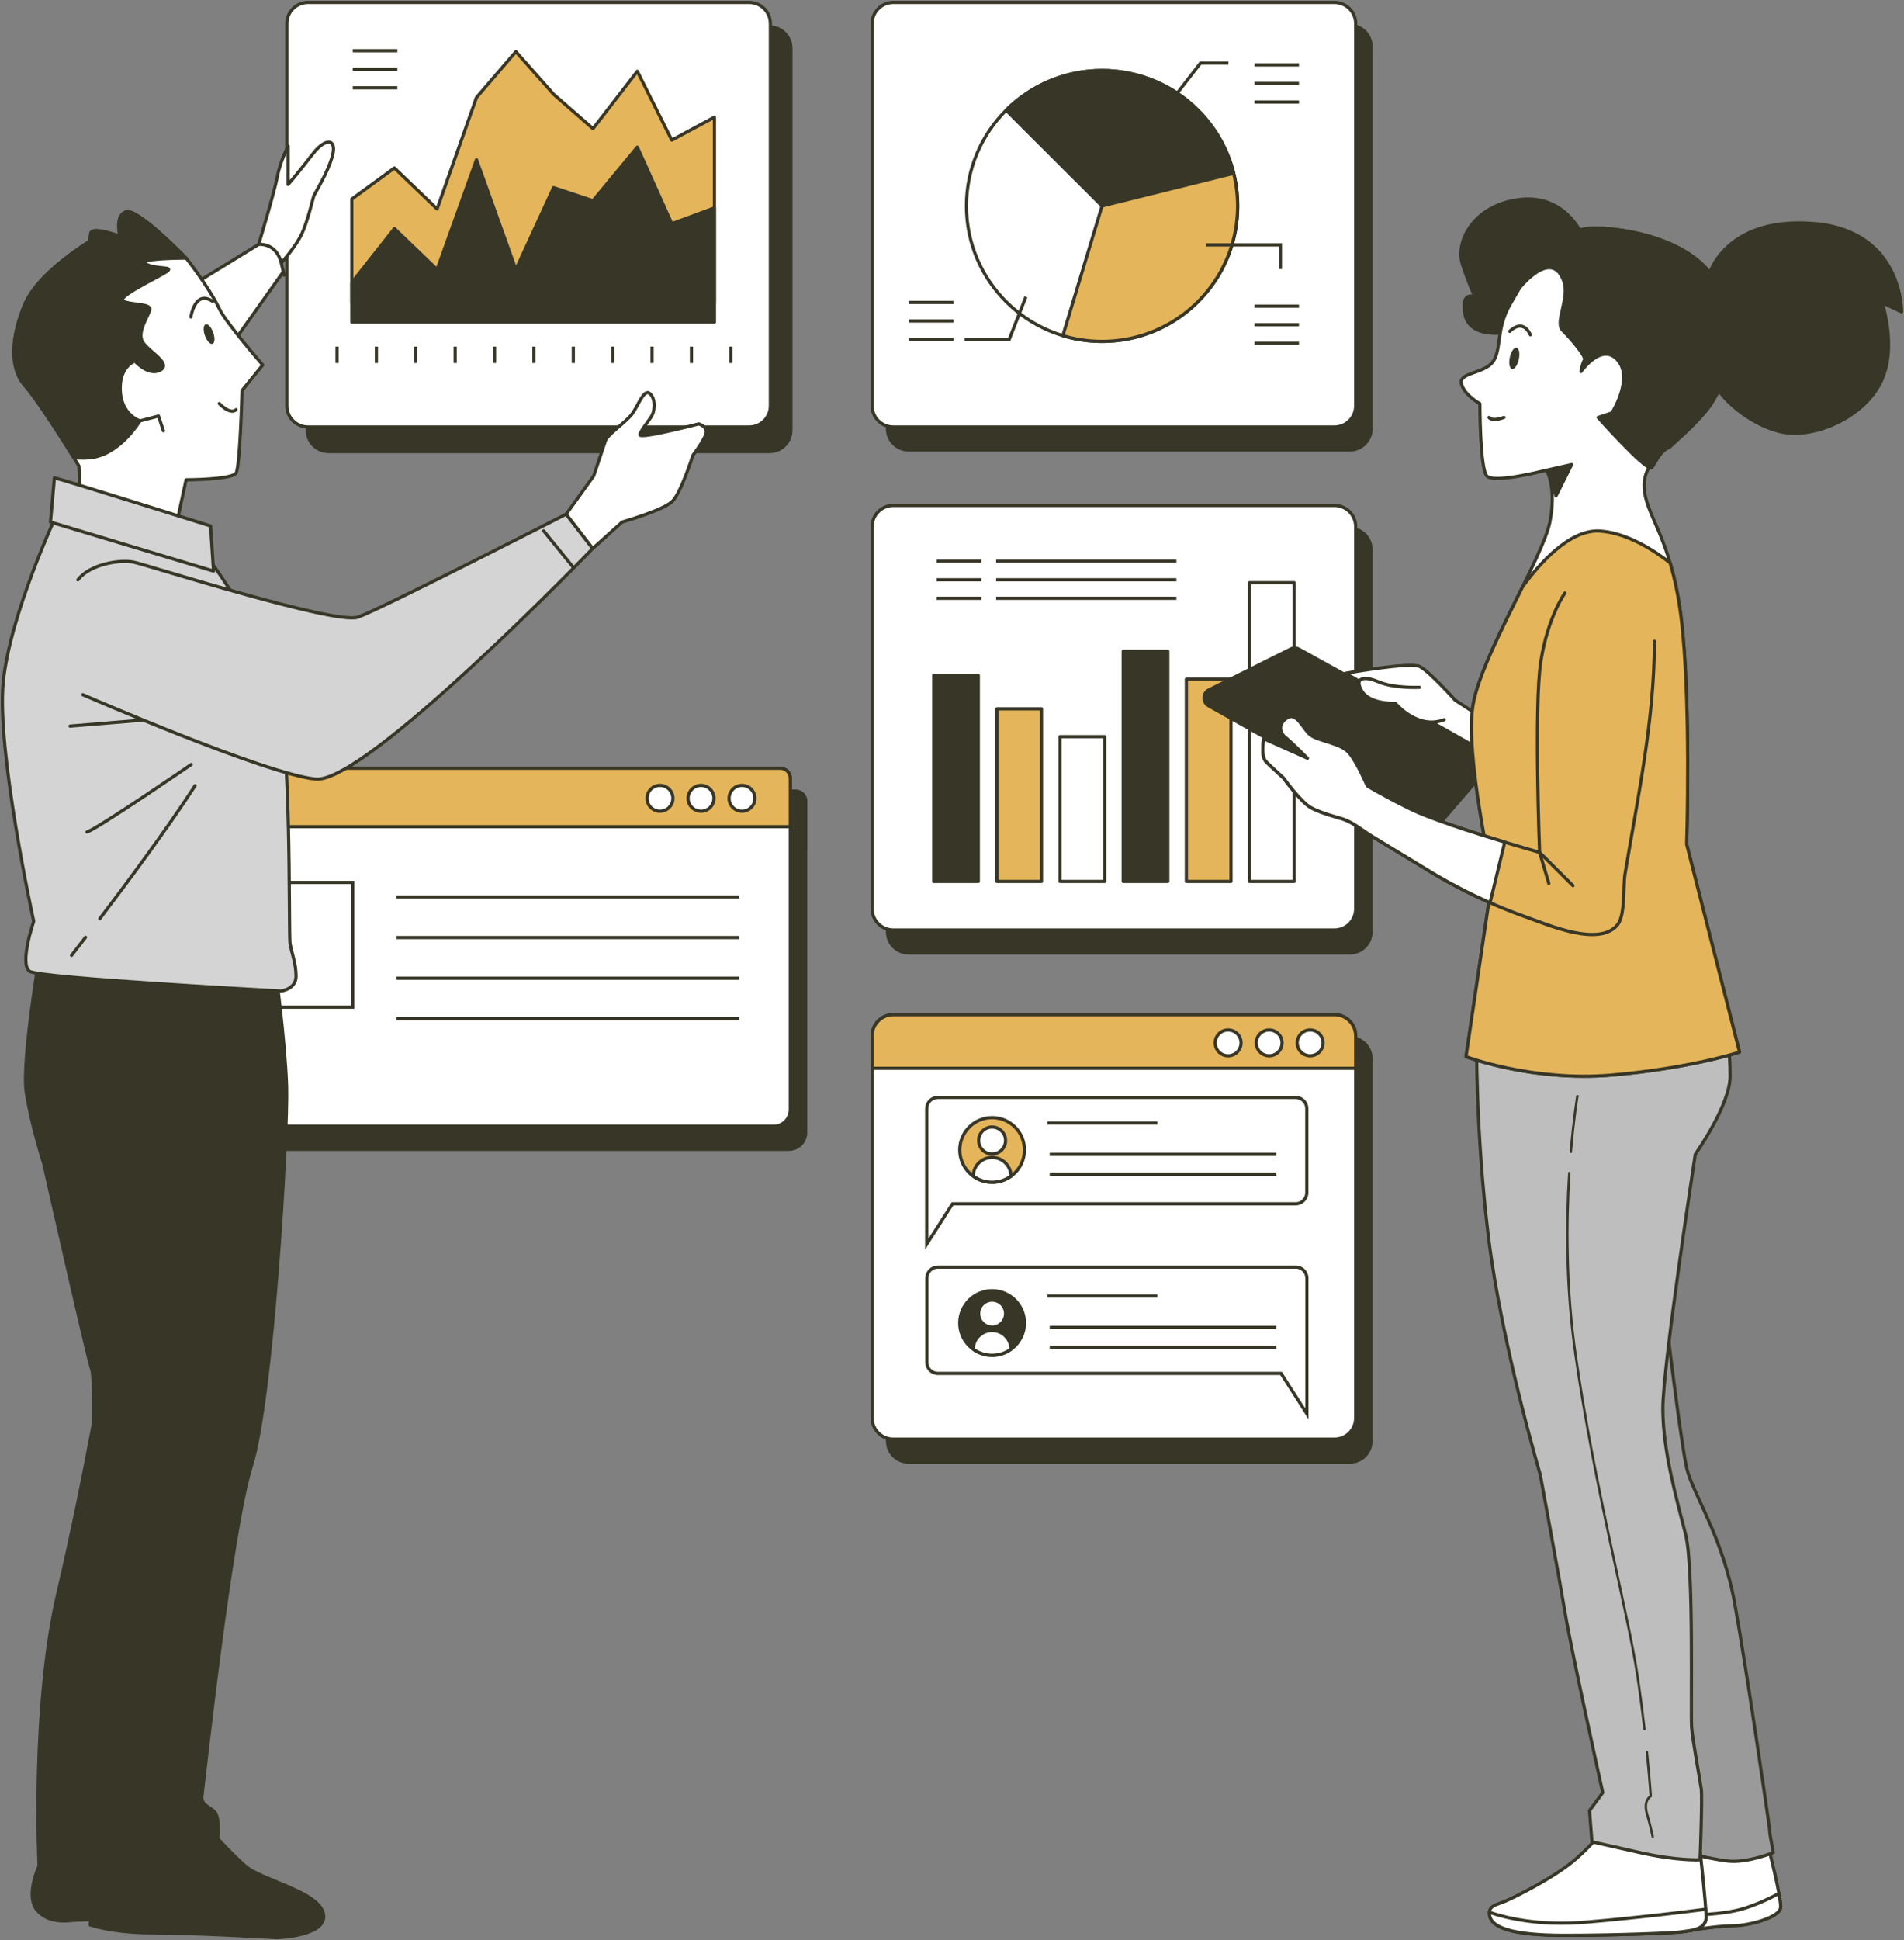 <svg width="595" height="606" viewBox="0 0 595 606" fill="none" xmlns="http://www.w3.org/2000/svg">
<rect x="0" y="0" width="595" height="606" fill="#808080" stroke="none"/>
<g clip-path="url(#clip0_1151_73440)">
<path d="M283.951 324.089H421.832C425.48 324.089 428.448 327.05 428.448 330.692V450.091C428.448 453.733 425.48 456.695 421.832 456.695H283.951C280.303 456.695 277.336 453.733 277.336 450.091V330.692C277.336 327.05 280.303 324.089 283.951 324.089Z" fill="#383626" stroke="#383626" stroke-linecap="round" stroke-linejoin="round"/>
<path d="M279.153 316.91H417.033C420.682 316.91 423.649 319.872 423.649 323.514V442.913C423.649 446.555 420.682 449.517 417.033 449.517H279.153C275.504 449.517 272.537 446.555 272.537 442.913V323.514C272.537 319.872 275.504 316.91 279.153 316.91Z" fill="white" stroke="#383626" stroke-linecap="round" stroke-linejoin="round"/>
<path d="M423.649 333.685V323.529C423.649 319.887 420.682 316.926 417.033 316.926H279.153C275.504 316.926 272.537 319.887 272.537 323.529V333.685H423.649Z" fill="#E4B55A" stroke="#383626" stroke-linecap="round" stroke-linejoin="round"/>
<path d="M383.789 329.771C386.021 329.771 387.831 327.964 387.831 325.736C387.831 323.507 386.021 321.701 383.789 321.701C381.557 321.701 379.747 323.507 379.747 325.736C379.747 327.964 381.557 329.771 383.789 329.771Z" fill="white" stroke="#383626" stroke-linecap="round" stroke-linejoin="round"/>
<path d="M400.653 325.736C400.653 323.499 398.837 321.701 396.611 321.701C394.386 321.701 392.569 323.514 392.569 325.736C392.569 327.957 394.386 329.771 396.611 329.771C398.837 329.771 400.653 327.957 400.653 325.736Z" fill="white" stroke="#383626" stroke-linecap="round" stroke-linejoin="round"/>
<path d="M409.418 329.771C411.65 329.771 413.46 327.964 413.46 325.736C413.46 323.507 411.65 321.701 409.418 321.701C407.186 321.701 405.376 323.507 405.376 325.736C405.376 327.964 407.186 329.771 409.418 329.771Z" fill="white" stroke="#383626" stroke-linecap="round" stroke-linejoin="round"/>
<path d="M404.922 342.782H293.064C291.157 342.782 289.598 344.323 289.598 346.242V388.616L297.666 375.998H404.907C406.814 375.998 408.374 374.456 408.374 372.537V346.242C408.374 344.338 406.829 342.782 404.907 342.782H404.922Z" stroke="#383626" stroke-miterlimit="10"/>
<path d="M293.079 395.764H404.937C406.845 395.764 408.404 397.305 408.404 399.225V441.598L400.335 428.98H293.095C291.187 428.98 289.628 427.438 289.628 425.519V399.225C289.628 397.321 291.172 395.764 293.095 395.764H293.079Z" stroke="#383626" stroke-miterlimit="10"/>
<path d="M310.035 369.273C315.62 369.273 320.148 364.753 320.148 359.178C320.148 353.603 315.62 349.083 310.035 349.083C304.45 349.083 299.923 353.603 299.923 359.178C299.923 364.753 304.45 369.273 310.035 369.273Z" fill="#E4B55A" stroke="#383626" stroke-linecap="round" stroke-linejoin="round"/>
<path d="M310.036 360.432C312.36 360.432 314.244 358.552 314.244 356.231C314.244 353.911 312.36 352.03 310.036 352.03C307.711 352.03 305.827 353.911 305.827 356.231C305.827 358.552 307.711 360.432 310.036 360.432Z" fill="white" stroke="#383626" stroke-linecap="round" stroke-linejoin="round"/>
<path d="M310.035 369.273C312.245 369.273 314.274 368.563 315.939 367.354C315.893 364.135 313.274 361.521 310.035 361.521C306.795 361.521 304.161 364.12 304.131 367.354C305.796 368.548 307.825 369.273 310.035 369.273Z" fill="white" stroke="#383626" stroke-linecap="round" stroke-linejoin="round"/>
<path d="M327.309 350.776H361.673" stroke="#383626" stroke-miterlimit="10"/>
<path d="M328.035 360.538H398.883" stroke="#383626" stroke-miterlimit="10"/>
<path d="M328.035 366.734H398.883" stroke="#383626" stroke-miterlimit="10"/>
<path d="M310.035 423.328C315.62 423.328 320.148 418.808 320.148 413.233C320.148 407.658 315.62 403.139 310.035 403.139C304.45 403.139 299.923 407.658 299.923 413.233C299.923 418.808 304.45 423.328 310.035 423.328Z" fill="#383626" stroke="#383626" stroke-linecap="round" stroke-linejoin="round"/>
<path d="M310.036 414.503C312.36 414.503 314.244 412.622 314.244 410.302C314.244 407.981 312.36 406.1 310.036 406.1C307.711 406.1 305.827 407.981 305.827 410.302C305.827 412.622 307.711 414.503 310.036 414.503Z" fill="white" stroke="#383626" stroke-linecap="round" stroke-linejoin="round"/>
<path d="M310.035 423.328C312.245 423.328 314.274 422.618 315.939 421.409C315.893 418.19 313.274 415.576 310.035 415.576C306.795 415.576 304.161 418.175 304.131 421.409C305.796 422.603 307.825 423.328 310.035 423.328Z" fill="white" stroke="#383626" stroke-linecap="round" stroke-linejoin="round"/>
<path d="M327.309 404.831H361.673" stroke="#383626" stroke-miterlimit="10"/>
<path d="M328.035 414.608H398.883" stroke="#383626" stroke-miterlimit="10"/>
<path d="M328.035 420.789H398.883" stroke="#383626" stroke-miterlimit="10"/>
<path d="M55.966 247.139H248.648C250.374 247.139 251.766 248.529 251.766 250.252V353.753C251.766 356.639 249.42 358.967 246.544 358.967H58.07C55.179 358.967 52.848 356.624 52.848 353.753V250.252C52.848 248.529 54.24 247.139 55.966 247.139Z" fill="#383626" stroke="#383626" stroke-linecap="round" stroke-linejoin="round"/>
<path d="M55.966 247.139H248.648C250.374 247.139 251.766 248.529 251.766 250.252V265.379H52.848V250.252C52.848 248.529 54.24 247.139 55.966 247.139Z" fill="#383626" stroke="#383626" stroke-linecap="round" stroke-linejoin="round"/>
<path d="M211.044 260.558C213.276 260.558 215.086 258.752 215.086 256.524C215.086 254.295 213.276 252.489 211.044 252.489C208.812 252.489 207.002 254.295 207.002 256.524C207.002 258.752 208.812 260.558 211.044 260.558Z" fill="#383626" stroke="#383626" stroke-linecap="round" stroke-linejoin="round"/>
<path d="M223.852 260.558C226.084 260.558 227.893 258.752 227.893 256.524C227.893 254.295 226.084 252.489 223.852 252.489C221.619 252.489 219.81 254.295 219.81 256.524C219.81 258.752 221.619 260.558 223.852 260.558Z" fill="#383626" stroke="#383626" stroke-linecap="round" stroke-linejoin="round"/>
<path d="M236.674 260.558C238.906 260.558 240.716 258.752 240.716 256.524C240.716 254.295 238.906 252.489 236.674 252.489C234.441 252.489 232.632 254.295 232.632 256.524C232.632 258.752 234.441 260.558 236.674 260.558Z" fill="#383626" stroke="#383626" stroke-linecap="round" stroke-linejoin="round"/>
<path d="M115.021 282.803H74.178V321.761H115.021V282.803Z" fill="#383626" stroke="#383626" stroke-miterlimit="10"/>
<path d="M128.646 287.337H235.765" stroke="#383626" stroke-miterlimit="10"/>
<path d="M128.646 300.031H235.765" stroke="#383626" stroke-miterlimit="10"/>
<path d="M128.646 312.709H235.765" stroke="#383626" stroke-miterlimit="10"/>
<path d="M128.646 325.403H235.765" stroke="#383626" stroke-miterlimit="10"/>
<path d="M51.167 239.961H243.849C245.575 239.961 246.967 241.351 246.967 243.074V346.575C246.967 349.461 244.621 351.789 241.745 351.789H53.272C50.38 351.789 48.049 349.446 48.049 346.575V243.074C48.049 241.351 49.442 239.961 51.167 239.961Z" fill="white" stroke="#383626" stroke-linecap="round" stroke-linejoin="round"/>
<path d="M51.167 239.961H243.849C245.575 239.961 246.967 241.351 246.967 243.074V258.201H48.049V243.074C48.049 241.351 49.442 239.961 51.167 239.961Z" fill="#E4B55A" stroke="#383626" stroke-linecap="round" stroke-linejoin="round"/>
<path d="M206.245 253.38C208.477 253.38 210.287 251.574 210.287 249.345C210.287 247.117 208.477 245.311 206.245 245.311C204.013 245.311 202.203 247.117 202.203 249.345C202.203 251.574 204.013 253.38 206.245 253.38Z" fill="white" stroke="#383626" stroke-linecap="round" stroke-linejoin="round"/>
<path d="M219.067 253.38C221.3 253.38 223.109 251.574 223.109 249.345C223.109 247.117 221.3 245.311 219.067 245.311C216.835 245.311 215.025 247.117 215.025 249.345C215.025 251.574 216.835 253.38 219.067 253.38Z" fill="white" stroke="#383626" stroke-linecap="round" stroke-linejoin="round"/>
<path d="M231.875 253.38C234.107 253.38 235.917 251.574 235.917 249.345C235.917 247.117 234.107 245.311 231.875 245.311C229.643 245.311 227.833 247.117 227.833 249.345C227.833 251.574 229.643 253.38 231.875 253.38Z" fill="white" stroke="#383626" stroke-linecap="round" stroke-linejoin="round"/>
<path d="M110.237 275.625H69.394V314.583H110.237V275.625Z" stroke="#383626" stroke-miterlimit="10"/>
<path d="M123.847 280.158H230.966" stroke="#383626" stroke-miterlimit="10"/>
<path d="M123.847 292.837H230.966" stroke="#383626" stroke-miterlimit="10"/>
<path d="M123.847 305.531H230.966" stroke="#383626" stroke-miterlimit="10"/>
<path d="M123.847 318.21H230.966" stroke="#383626" stroke-miterlimit="10"/>
<path d="M283.951 165.052H421.832C425.48 165.052 428.448 168.013 428.448 171.655V291.054C428.448 294.696 425.48 297.658 421.832 297.658H283.951C280.303 297.658 277.336 294.696 277.336 291.054V171.655C277.336 168.013 280.303 165.052 283.951 165.052Z" fill="#383626" stroke="#383626" stroke-linecap="round" stroke-linejoin="round"/>
<path d="M279.153 157.873H417.033C420.682 157.873 423.649 160.835 423.649 164.477V283.876C423.649 287.518 420.682 290.48 417.033 290.48H279.153C275.504 290.48 272.537 287.518 272.537 283.876V164.477C272.537 160.835 275.504 157.873 279.153 157.873Z" fill="white" stroke="#383626" stroke-linecap="round" stroke-linejoin="round"/>
<path d="M305.721 210.976H291.778V275.308H305.721V210.976Z" fill="#383626" stroke="#383626" stroke-linecap="round" stroke-linejoin="round"/>
<path d="M325.461 221.404H311.519V275.308H325.461V221.404Z" fill="#E4B55A" stroke="#383626" stroke-linecap="round" stroke-linejoin="round"/>
<path d="M345.202 230.093H331.26V275.308H345.202V230.093Z" fill="white" stroke="#383626" stroke-linecap="round" stroke-linejoin="round"/>
<path d="M364.942 203.436H351V275.308H364.942V203.436Z" fill="#383626" stroke="#383626" stroke-linecap="round" stroke-linejoin="round"/>
<path d="M384.683 212.125H370.74V275.308H384.683V212.125Z" fill="#E4B55A" stroke="#383626" stroke-linecap="round" stroke-linejoin="round"/>
<path d="M404.423 181.992H390.48V275.308H404.423V181.992Z" fill="white" stroke="#383626" stroke-linecap="round" stroke-linejoin="round"/>
<path d="M292.717 175.282H306.644" stroke="#383626" stroke-miterlimit="10"/>
<path d="M292.717 181.085H306.644" stroke="#383626" stroke-miterlimit="10"/>
<path d="M292.717 186.873H306.644" stroke="#383626" stroke-miterlimit="10"/>
<path d="M311.292 175.282H367.622" stroke="#383626" stroke-miterlimit="10"/>
<path d="M311.292 181.085H367.622" stroke="#383626" stroke-miterlimit="10"/>
<path d="M311.292 186.873H367.622" stroke="#383626" stroke-miterlimit="10"/>
<path d="M421.832 7.934H283.951C280.298 7.934 277.336 10.89 277.336 14.538V133.936C277.336 137.583 280.298 140.54 283.951 140.54H421.832C425.486 140.54 428.448 137.583 428.448 133.936V14.538C428.448 10.89 425.486 7.934 421.832 7.934Z" fill="#383626" stroke="#383626" stroke-linecap="round" stroke-linejoin="round"/>
<path d="M279.153 0.756H417.033C420.682 0.756 423.649 3.718 423.649 7.359V126.758C423.649 130.4 420.682 133.362 417.033 133.362H279.153C275.504 133.362 272.537 130.4 272.537 126.758V7.359C272.537 3.718 275.504 0.756 279.153 0.756Z" fill="white" stroke="#383626" stroke-linecap="round" stroke-linejoin="round"/>
<path d="M344.399 106.644C367.809 106.644 386.787 87.7 386.787 64.331C386.787 40.962 367.809 22.018 344.399 22.018C320.989 22.018 302.012 40.962 302.012 64.331C302.012 87.7 320.989 106.644 344.399 106.644Z" fill="white" stroke="#383626" stroke-linecap="round" stroke-linejoin="round"/>
<path d="M385.53 54.131C383.744 46.907 380.02 40.062 374.358 34.41C357.812 17.892 330.972 17.892 314.41 34.41L344.384 64.331L385.53 54.131Z" fill="#383626" stroke="#383626" stroke-linecap="round" stroke-linejoin="round"/>
<path d="M385.53 54.131L344.384 64.331L332.137 104.846C346.594 109.183 362.928 105.662 374.343 94.253C385.242 83.372 388.966 68.049 385.515 54.131H385.53Z" fill="#E4B55A" stroke="#383626" stroke-linecap="round" stroke-linejoin="round"/>
<path d="M361.232 37.674L375.16 19.706H383.879" stroke="#383626" stroke-miterlimit="10"/>
<path d="M392.009 20.28H405.936" stroke="#383626" stroke-miterlimit="10"/>
<path d="M392.009 26.068H405.936" stroke="#383626" stroke-miterlimit="10"/>
<path d="M392.009 31.871H405.936" stroke="#383626" stroke-miterlimit="10"/>
<path d="M392.009 95.628H405.936" stroke="#383626" stroke-miterlimit="10"/>
<path d="M392.009 101.431H405.936" stroke="#383626" stroke-miterlimit="10"/>
<path d="M392.009 107.219H405.936" stroke="#383626" stroke-miterlimit="10"/>
<path d="M284.012 94.464H297.939" stroke="#383626" stroke-miterlimit="10"/>
<path d="M284.012 100.267H297.939" stroke="#383626" stroke-miterlimit="10"/>
<path d="M284.012 106.055H297.939" stroke="#383626" stroke-miterlimit="10"/>
<path d="M320.586 92.726L315.363 106.055H301.421" stroke="#383626" stroke-miterlimit="10"/>
<path d="M376.901 76.496H400.139V84.037" stroke="#383626" stroke-miterlimit="10"/>
<path d="M102.654 8.432H240.534C244.183 8.432 247.15 11.394 247.15 15.036V134.435C247.15 138.077 244.183 141.039 240.534 141.039H102.654C99.005 141.039 96.038 138.077 96.038 134.435V15.036C96.038 11.394 99.005 8.432 102.654 8.432Z" fill="#383626" stroke="#383626" stroke-linecap="round" stroke-linejoin="round"/>
<path d="M234.131 0.756H96.25C92.597 0.756 89.635 3.712 89.635 7.359V126.758C89.635 130.405 92.597 133.362 96.25 133.362H234.131C237.785 133.362 240.746 130.405 240.746 126.758V7.359C240.746 3.712 237.785 0.756 234.131 0.756Z" fill="white" stroke="#383626" stroke-linecap="round" stroke-linejoin="round"/>
<path d="M105.318 108.261V113.384" stroke="#383626" stroke-miterlimit="10"/>
<path d="M117.626 108.261V113.384" stroke="#383626" stroke-miterlimit="10"/>
<path d="M129.934 108.261V113.384" stroke="#383626" stroke-miterlimit="10"/>
<path d="M142.241 108.261V113.384" stroke="#383626" stroke-miterlimit="10"/>
<path d="M154.549 108.261V113.384" stroke="#383626" stroke-miterlimit="10"/>
<path d="M166.856 108.261V113.384" stroke="#383626" stroke-miterlimit="10"/>
<path d="M179.163 108.261V113.384" stroke="#383626" stroke-miterlimit="10"/>
<path d="M191.471 108.261V113.384" stroke="#383626" stroke-miterlimit="10"/>
<path d="M203.778 108.261V113.384" stroke="#383626" stroke-miterlimit="10"/>
<path d="M216.086 108.261V113.384" stroke="#383626" stroke-miterlimit="10"/>
<path d="M228.379 108.261V113.384" stroke="#383626" stroke-miterlimit="10"/>
<path d="M223.262 36.601L209.925 43.764L199.161 22.26L185.31 40.182L173.002 29.438L161.209 16.124L148.902 30.45L136.594 65.268L123.257 52.468L109.936 62.185V94.434H223.262V36.601Z" fill="#E4B55A" stroke="#383626" stroke-linecap="round" stroke-linejoin="round"/>
<path d="M110.238 15.837H124.166" stroke="#383626" stroke-miterlimit="10"/>
<path d="M110.238 21.625H124.166" stroke="#383626" stroke-miterlimit="10"/>
<path d="M110.238 27.428H124.166" stroke="#383626" stroke-miterlimit="10"/>
<path d="M223.262 64.936L209.925 69.877L199.161 45.955L185.31 62.699L173.002 58.604L161.209 84.203L148.902 49.899L136.594 84.203L123.257 71.403L109.936 88.299V100.585H223.262V64.936Z" fill="#383626" stroke="#383626" stroke-linecap="round" stroke-linejoin="round"/>
<path d="M494.769 74.108C494.769 74.108 489.743 60.84 475.376 62.276C461.01 63.712 454.546 75.181 457.059 82.707C459.572 90.233 461.01 92.741 461.01 92.741C461.01 92.741 456.347 90.596 457.786 98.121C459.224 105.647 469.987 104.211 471.789 103.501C473.59 102.791 481.477 82.707 494.769 74.108Z" fill="#383626" stroke="#383626" stroke-linecap="round" stroke-linejoin="round"/>
<path d="M403.302 202.74L377.809 215.465C375.78 216.477 375.705 219.348 377.688 220.451L445.705 258.639C446.886 259.304 448.354 259.047 449.247 258.02L465.218 239.462C466.384 238.102 466.005 236.017 464.446 235.14L405.951 202.771C405.134 202.317 404.15 202.302 403.317 202.71L403.302 202.74Z" fill="#383626" stroke="#383626" stroke-linecap="round" stroke-linejoin="round"/>
<path d="M465.475 225.665L454.742 218.714C454.742 218.714 446.719 209.722 443.691 208.196C440.663 206.67 420.438 210.312 420.438 210.312L464.915 235.427L465.46 225.665H465.475Z" fill="white" stroke="#383626" stroke-linecap="round" stroke-linejoin="round"/>
<path d="M443.555 214.694C443.555 214.694 435.652 215.057 430.778 212.971C425.903 210.901 423.103 211.868 425.646 215.963C428.189 220.059 436.076 219.696 436.076 219.696C436.076 219.696 442.964 228.068 451.321 224.789" fill="white"/>
<path d="M443.555 214.694C443.555 214.694 435.652 215.057 430.778 212.971C425.903 210.901 423.103 211.868 425.646 215.963C428.189 220.059 436.076 219.696 436.076 219.696C436.076 219.696 442.964 228.068 451.321 224.789" stroke="#383626" stroke-linecap="round" stroke-linejoin="round"/>
<path d="M552.293 575.64C552.293 575.64 556.805 592.883 556.426 595.875C556.048 598.867 546.662 601.497 541.409 601.497C536.156 601.497 525.635 603.37 525.635 603.37L526.013 575.64H552.293Z" fill="white" stroke="#383626" stroke-linecap="round" stroke-linejoin="round"/>
<path d="M556.426 595.89C556.517 595.135 556.305 593.472 555.927 591.417C552.823 593.064 548.569 595.074 544.406 596.268C538.018 598.096 528.935 598.187 525.71 598.157L525.635 603.386C525.635 603.386 536.141 601.512 541.409 601.512C546.677 601.512 556.048 598.882 556.426 595.89Z" fill="white" stroke="#383626" stroke-linecap="round" stroke-linejoin="round"/>
<path d="M520.382 409.984C520.382 409.984 525.257 450.832 527.134 458.705C529.011 466.578 538.397 480.073 542.151 501.063C545.905 522.054 553.036 570.774 553.036 571.908C553.036 573.041 553.793 576.411 554.156 578.648C554.156 578.648 545.89 582.017 539.895 581.277C533.886 580.521 528.633 579.025 528.633 579.025C528.633 579.025 531.267 562.916 525.635 534.052C520.004 505.189 514.372 475.207 510.996 454.217C507.62 433.226 520.382 409.984 520.382 409.984Z" fill="#9A9A9A" stroke="#383626" stroke-linecap="round" stroke-linejoin="round"/>
<path d="M501.232 571.152C501.232 571.152 498.977 574.9 492.603 580.521C486.215 586.143 474.21 592.142 470.819 593.638C467.443 595.135 464.809 595.135 465.566 598.504C466.323 601.874 471.955 604.504 488.849 604.504C505.744 604.504 523.773 603.748 525.651 603.386C527.528 603.023 533.159 603.008 533.159 598.882C533.159 594.757 531.282 578.27 531.282 578.27L501.247 571.152H501.232Z" fill="white" stroke="#383626" stroke-linecap="round" stroke-linejoin="round"/>
<path d="M525.636 603.386C527.513 603.008 533.144 603.008 533.144 598.882C533.144 598.278 533.099 597.401 533.038 596.344C526.62 597.175 512.041 598.988 495.601 600.378C481.129 601.602 470.865 599.154 465.445 597.296C465.43 597.643 465.445 598.036 465.551 598.504C466.308 601.874 471.94 604.504 488.834 604.504C505.729 604.504 523.759 603.748 525.636 603.386Z" fill="white" stroke="#383626" stroke-linecap="round" stroke-linejoin="round"/>
<path d="M461.434 323.771C461.434 323.771 461.055 353.375 465.188 386.742C469.321 420.094 481.326 460.579 481.326 460.579C481.326 460.579 487.336 493.19 489.213 504.433C491.09 515.676 500.854 559.909 500.854 559.909L496.721 565.531L497.478 575.278C497.478 575.278 500.854 576.033 512.496 578.648C524.137 581.277 531.267 580.899 531.267 580.899C531.267 580.899 532.024 561.405 531.646 558.791C531.267 556.161 529.012 543.8 528.648 539.674C528.27 535.549 529.405 489.82 526.771 479.333C524.137 468.845 519.641 453.476 519.641 439.981C519.641 426.486 529.784 360.523 529.784 360.523C529.784 360.523 540.668 345.154 540.668 336.163C540.668 327.171 539.548 322.668 539.548 322.668L461.449 323.786L461.434 323.771Z" fill="#BEBEBE" stroke="#383626" stroke-linecap="round" stroke-linejoin="round"/>
<path d="M514.66 547.215C515.493 555.496 515.871 561.012 515.871 561.012C515.871 561.012 513.465 562.221 514.66 566.437C515.872 570.653 516.477 573.661 516.477 573.661" stroke="#383626" stroke-width="0.75" stroke-linecap="round" stroke-linejoin="round"/>
<path d="M490.409 366.417C489.47 381.377 489.288 401.763 492.346 423.071C498.387 465.233 508.635 503.179 511.648 523.051C512.556 529.035 513.298 534.853 513.903 540.067" stroke="#383626" stroke-width="0.75" stroke-linecap="round" stroke-linejoin="round"/>
<path d="M492.936 342.374C492.936 342.374 491.801 349.008 490.893 359.768" stroke="#383626" stroke-width="0.75" stroke-linecap="round" stroke-linejoin="round"/>
<path d="M533.916 86.289C533.916 86.289 538.579 67.656 566.6 69.802C594.606 71.948 594.243 97.396 594.243 97.396L588.142 94.525C588.142 94.525 593.168 109.228 587.43 119.973C581.678 130.733 566.963 136.823 557.259 135.024C547.556 133.226 537.156 124.265 535.717 119.248C534.279 114.23 539.669 96.671 533.916 86.273V86.289Z" fill="#383626" stroke="#383626" stroke-linecap="round" stroke-linejoin="round"/>
<path d="M478.252 84.143C478.252 84.143 476.102 87.724 471.788 95.25C467.473 102.776 469.275 109.591 466.398 113.173C463.522 116.754 455.62 116.391 456.71 119.988C457.785 123.57 462.462 126.078 462.462 126.078C462.462 126.078 462.462 146.147 464.612 148.655C466.762 151.164 483.278 146.857 483.278 146.857C483.278 146.857 486.502 151.874 484.353 162.981C482.203 174.088 462.811 204.917 460.298 220.331C457.785 235.745 466.398 274.099 466.398 274.099L458.133 330.012C458.133 330.012 478.963 337.901 503.745 335.755C528.526 333.609 543.604 328.592 543.604 328.592L527.088 263.717C527.088 263.717 528.526 217.837 525.287 192.389C522.062 166.941 513.797 160.85 513.797 151.526C513.797 142.202 525.65 137.185 533.189 128.224C536.626 124.144 545.754 108.503 536.777 89.145C530.888 76.451 511.995 71.585 499.067 71.222C486.139 70.859 478.237 84.128 478.237 84.128L478.252 84.143Z" fill="white" stroke="#383626" stroke-linecap="round" stroke-linejoin="round"/>
<path d="M483.277 146.872L491.149 145.104L486.245 154.896C486.245 154.896 485.215 149.849 483.277 146.857V146.872Z" fill="#383626" stroke="#383626" stroke-linecap="round" stroke-linejoin="round"/>
<path d="M543.604 328.607L527.088 263.732C527.088 263.732 528.526 217.852 525.287 192.404C524.424 185.634 523.213 180.239 521.896 175.796C516.612 171.686 508.453 166.517 500.157 165.883C490.514 165.142 480.871 176.295 475.799 183.307C469.487 196.122 461.811 211.052 460.298 220.361C457.785 235.775 466.398 274.129 466.398 274.129L458.133 330.043C458.133 330.043 478.963 337.931 503.745 335.785C528.526 333.639 543.604 328.622 543.604 328.622V328.607Z" fill="#E4B55A" stroke="#383626" stroke-linecap="round" stroke-linejoin="round"/>
<path d="M499.083 71.237C486.155 70.874 478.252 84.143 478.252 84.143C478.252 84.143 477.132 86.016 474.892 89.885C477.132 87.225 485.277 78.506 488.668 87.739C490.651 93.119 485.791 100.645 488.304 103.153C490.817 105.662 495.843 111.404 495.132 112.477C494.42 113.55 494.057 116.059 494.057 116.059C494.057 116.059 500.521 106.735 505.547 112.477C510.573 118.22 503.745 128.964 503.745 128.964L499.431 130.4C499.431 130.4 513.434 146.177 515.947 146.177C516.643 146.177 518.46 140.797 521.7 139.724C525.424 136.203 528.542 133.785 533.19 128.254C536.626 124.174 545.754 108.533 536.777 89.175C530.889 76.481 511.996 71.615 499.068 71.252L499.083 71.237Z" fill="#383626" stroke="#383626" stroke-linecap="round" stroke-linejoin="round"/>
<path d="M474.633 112.221C474.24 114.064 473.286 115.409 472.514 115.258C471.742 115.092 471.424 113.46 471.818 111.631C472.211 109.788 473.165 108.443 473.937 108.594C474.709 108.76 475.027 110.377 474.633 112.221Z" fill="#383626"/>
<path d="M471.788 103.501C471.788 103.501 475.739 99.194 478.252 104.574" stroke="#383626" stroke-linecap="round" stroke-linejoin="round"/>
<path d="M465.323 130.385C465.323 130.385 466.035 131.821 469.986 130.385" stroke="#383626" stroke-linecap="round" stroke-linejoin="round"/>
<path d="M489.031 185.226C489.031 185.226 483.642 192.752 481.492 206.73C479.342 220.708 481.129 266.24 481.129 266.24C481.129 266.24 450.61 257.642 440.558 252.625C430.506 247.608 427.266 245.462 427.266 245.462C427.266 245.462 424.042 237.936 421.514 235.065C419.001 232.193 412.173 231.483 409.66 229.685C407.147 227.887 405.346 222.159 402.121 224.305C398.897 226.451 400.32 229.322 401.758 230.395C403.196 231.468 408.585 236.848 408.585 236.848L394.946 230.758C394.946 230.758 393.871 236.138 395.657 237.921C397.459 239.719 401.046 242.938 401.046 242.938C401.046 242.938 406.436 250.464 409.66 252.262C412.885 254.06 418.637 255.481 419.712 255.843C422.937 256.916 426.161 259.652 429.037 261.39C435.138 265.092 441.239 268.809 447.34 272.497C456.589 278.073 466.883 282.924 477.268 286.566C483.808 288.863 499.809 295.875 505.486 288.848C507.939 285.81 507.182 276.804 507.818 272.98C511.829 248.937 517.007 224.743 517.007 200.277" fill="#E4B55A"/>
<path d="M489.031 185.226C489.031 185.226 483.642 192.752 481.492 206.73C479.342 220.708 481.129 266.24 481.129 266.24C481.129 266.24 450.61 257.642 440.558 252.625C430.506 247.608 427.266 245.462 427.266 245.462C427.266 245.462 424.042 237.936 421.514 235.065C419.001 232.193 412.173 231.483 409.66 229.685C407.147 227.887 405.346 222.159 402.121 224.305C398.897 226.451 400.32 229.322 401.758 230.395C403.196 231.468 408.585 236.848 408.585 236.848L394.946 230.758C394.946 230.758 393.871 236.138 395.657 237.921C397.459 239.719 401.046 242.938 401.046 242.938C401.046 242.938 406.436 250.464 409.66 252.262C412.885 254.06 418.637 255.481 419.712 255.843C422.937 256.916 426.161 259.652 429.037 261.39C435.138 265.092 441.239 268.809 447.34 272.497C456.589 278.073 466.883 282.924 477.268 286.566C483.808 288.863 499.809 295.875 505.486 288.848C507.939 285.81 507.182 276.804 507.818 272.98C511.829 248.937 517.007 224.743 517.007 200.277" stroke="#383626" stroke-linecap="round" stroke-linejoin="round"/>
<path d="M470.244 263.037C460.45 260.075 446.689 255.677 440.558 252.609C430.506 247.592 427.266 245.446 427.266 245.446C427.266 245.446 424.042 237.921 421.514 235.05C419.001 232.178 412.173 231.468 409.66 229.67C407.147 227.871 405.346 222.144 402.121 224.29C398.897 226.436 400.32 229.307 401.758 230.38C403.196 231.453 408.585 236.833 408.585 236.833L394.946 230.743C394.946 230.743 393.871 236.122 395.657 237.906C397.459 239.704 401.046 242.923 401.046 242.923C401.046 242.923 406.436 250.448 409.66 252.247C412.885 254.045 418.637 255.466 419.712 255.828C422.937 256.901 426.161 259.636 429.037 261.374C435.138 265.077 441.239 268.794 447.34 272.482C453.107 275.957 459.284 279.161 465.642 281.957L470.229 263.022L470.244 263.037Z" fill="white" stroke="#383626" stroke-linecap="round" stroke-linejoin="round"/>
<path d="M491.544 276.637L481.129 266.24L484.005 275.912" stroke="#383626" stroke-linecap="round" stroke-linejoin="round"/>
<path d="M33.183 422.376C33.183 422.376 26.689 461.244 18.211 497.119C9.719 532.995 12.216 582.818 12.216 582.818C12.216 582.818 7.72 592.278 11.717 596.767C15.713 601.255 22.193 599.759 23.691 599.759C25.19 599.759 35.666 599.26 35.666 599.26C35.666 599.26 43.659 551.93 46.641 509.072C49.639 466.215 47.141 400.947 44.143 403.441C41.146 405.934 34.667 418.885 34.667 418.885L33.168 422.376H33.183Z" fill="#383626" stroke="#383626" stroke-linecap="round" stroke-linejoin="round"/>
<path d="M12.716 296.298C12.716 296.298 6.721 331.176 8.22 341.15C9.719 351.124 13.715 363.576 13.715 363.576C13.715 363.576 27.188 423.373 28.687 427.846C30.186 432.335 28.687 485.649 25.69 509.073C22.692 532.496 27.688 547.94 28.687 555.405C29.686 562.886 29.187 587.291 29.187 587.291L28.188 601.24C28.188 601.24 35.181 603.733 47.656 603.733C60.13 603.733 86.592 605.229 86.592 605.229C86.592 605.229 102.563 604.73 101.064 597.749C99.565 590.767 81.596 587.291 76.6 582.803C71.605 578.315 68.108 574.325 68.108 574.325C68.108 574.325 68.607 569.339 67.608 566.845C66.609 564.352 62.612 564.352 63.112 560.861C63.611 557.37 72.104 478.139 78.583 457.723C85.078 437.291 90.058 353.587 89.559 339.125C89.059 324.678 86.062 302.751 86.062 302.751L12.686 296.268L12.716 296.298Z" fill="#383626" stroke="#383626" stroke-linecap="round" stroke-linejoin="round"/>
<path d="M17.909 160.291C17.909 160.291 3.164 191.558 1.014 213.001C-1.135 234.46 10.536 287.775 10.536 287.775C10.536 287.775 5.934 301.255 9.31 303.4C12.686 305.546 87.909 309.536 87.909 309.536C87.909 309.536 92.511 308.916 92.511 304.942C92.511 300.967 91.285 298.202 90.664 294.832C90.043 291.462 91.587 222.507 84.836 207.183C78.084 191.86 64.263 173.167 64.263 173.167L17.909 160.291Z" fill="#D4D4D4" stroke="#383626" stroke-linecap="round" stroke-linejoin="round"/>
<path d="M31.186 286.944C39.527 275.972 52.077 259.092 60.963 245.401" stroke="#383626" stroke-linecap="round" stroke-linejoin="round"/>
<path d="M22.359 298.398C22.359 298.398 24.025 296.283 26.734 292.762" stroke="#383626" stroke-linecap="round" stroke-linejoin="round"/>
<path d="M59.766 238.782C59.766 238.782 30.807 258.654 27.189 259.863" stroke="#383626" stroke-linecap="round" stroke-linejoin="round"/>
<path d="M80.839 76.315C80.839 76.315 85.744 60.069 86.667 55.173C87.591 50.277 90.043 45.668 90.043 45.668V57.621C90.043 57.621 93.722 53.33 97.718 48.116C101.715 42.903 105.393 43.22 103.864 48.736C102.335 54.252 98.339 60.387 98.036 61.294C97.733 62.2 96.189 68.955 94.358 72.945C92.511 76.934 87.909 82.133 87.909 82.133L80.854 76.315H80.839Z" fill="white" stroke="#383626" stroke-linecap="round" stroke-linejoin="round"/>
<path d="M60.887 88.586L80.839 76.33C80.839 76.33 86.365 75.71 87.894 82.148C89.423 88.586 88.514 84.913 88.514 84.913L72.861 106.977L60.887 88.586Z" fill="white" stroke="#383626" stroke-linecap="round" stroke-linejoin="round"/>
<path d="M58.131 80.606C58.131 80.606 43.084 64.981 39.405 66.205C35.727 67.429 37.558 73.867 37.558 73.867C37.558 73.867 28.657 70.497 28.354 72.945L28.051 75.393C28.051 75.393 12.08 84.898 7.796 95.008C3.497 105.118 2.891 114.926 7.796 120.441C12.701 125.957 24.675 145.572 24.675 145.572L24.978 155.078L55.376 162.739L58.147 149.864C58.147 149.864 72.573 149.864 73.8 147.718C75.026 145.572 75.647 121.968 75.647 121.968L82.095 114.004C82.095 114.004 70.424 100.524 68.592 96.534C66.745 92.545 61.84 85.201 58.147 80.591L58.131 80.606Z" fill="white" stroke="#383626" stroke-linecap="round" stroke-linejoin="round"/>
<path d="M73.77 127.952C73.77 127.952 72.332 129.856 68.517 126.048" stroke="#383626" stroke-linecap="round" stroke-linejoin="round"/>
<path d="M58.131 80.606C58.131 80.606 43.084 64.981 39.405 66.205C35.727 67.429 37.558 73.867 37.558 73.867C37.558 73.867 28.657 70.497 28.354 72.945L28.051 75.393C28.051 75.393 12.08 84.898 7.796 95.008C3.497 105.118 2.891 114.926 7.796 120.441C11.596 124.703 19.604 137.382 23.056 142.928C25.16 143.154 27.294 143.17 29.293 142.807C37.891 141.281 43.719 131.473 43.719 131.473C43.719 131.473 37.891 129.629 37.573 121.968C37.271 114.306 42.175 112.78 42.175 112.78C42.175 112.78 46.475 117.676 50.153 115.545C53.832 113.399 45.551 109.41 44.325 106.357C43.099 103.305 46.172 98.998 46.778 96.852C47.398 94.706 40.949 95.325 38.482 94.086C36.029 92.862 49.23 86.727 51.985 84.898C54.74 83.07 48.912 84.279 45.536 82.45C42.16 80.606 58.116 80.606 58.116 80.606H58.131Z" fill="#383626" stroke="#383626" stroke-linecap="round" stroke-linejoin="round"/>
<path d="M66.639 103.894C67.229 105.571 67.138 107.128 66.412 107.385C65.685 107.642 64.625 106.493 64.035 104.816C63.445 103.138 63.535 101.582 64.262 101.325C64.989 101.068 66.048 102.216 66.639 103.894Z" fill="#383626"/>
<path d="M59.66 98.998C59.66 98.998 60.886 90.414 66.412 94.101" stroke="#383626" stroke-linecap="round" stroke-linejoin="round"/>
<path d="M43.69 131.488L49.533 129.947L51.062 134.556" stroke="#383626" stroke-linecap="round" stroke-linejoin="round"/>
<path d="M16.985 149.26C17.909 149.26 65.807 164.281 65.807 164.281L66.73 178.38L15.774 163.057L17.001 149.26H16.985Z" fill="#D4D4D4" stroke="#383626" stroke-linecap="round" stroke-linejoin="round"/>
<path d="M25.887 216.991C25.887 216.991 82.989 241.82 98.642 243.346C114.295 244.872 185.219 171.323 185.219 171.323L176.923 160.594C176.923 160.594 118.897 190.318 111.843 192.767C104.788 195.215 46.142 176.521 41.843 175.6C37.544 174.678 28.021 176.219 24.343 181.115" fill="#D4D4D4"/>
<path d="M25.887 216.991C25.887 216.991 82.989 241.82 98.642 243.346C114.295 244.872 185.219 171.323 185.219 171.323L176.923 160.594C176.923 160.594 118.897 190.318 111.843 192.767C104.788 195.215 46.142 176.521 41.843 175.6C37.544 174.678 28.021 176.219 24.343 181.115" stroke="#383626" stroke-linecap="round" stroke-linejoin="round"/>
<path d="M44.31 224.955L21.905 226.798" stroke="#383626" stroke-linecap="round" stroke-linejoin="round"/>
<path d="M169.883 165.807L179.087 177.141" stroke="#383626" stroke-linecap="round" stroke-linejoin="round"/>
<path d="M176.938 160.594L185.536 148.64C185.536 148.64 188.609 139.452 189.215 137.608C189.835 135.765 195.664 131.79 197.511 129.327C199.357 126.879 201.189 121.363 203.036 122.889C204.883 124.416 204.565 127.786 203.96 129.327C203.339 130.853 200.281 134.223 199.963 135.765C199.66 137.291 218.386 132.395 218.386 132.395C218.386 132.395 221.46 133.317 220.536 135.765C219.613 138.213 216.54 142.202 216.54 142.202C216.54 142.202 212.861 153.854 210.091 156.604C207.32 159.369 194.438 163.042 194.438 163.042L185.233 171.323L176.938 160.594Z" fill="white" stroke="#383626" stroke-linecap="round" stroke-linejoin="round"/>
</g>
<defs>
<clipPath id="clip0_1151_73440">
<rect width="595" height="606" fill="white"/>
</clipPath>
</defs>
</svg>
